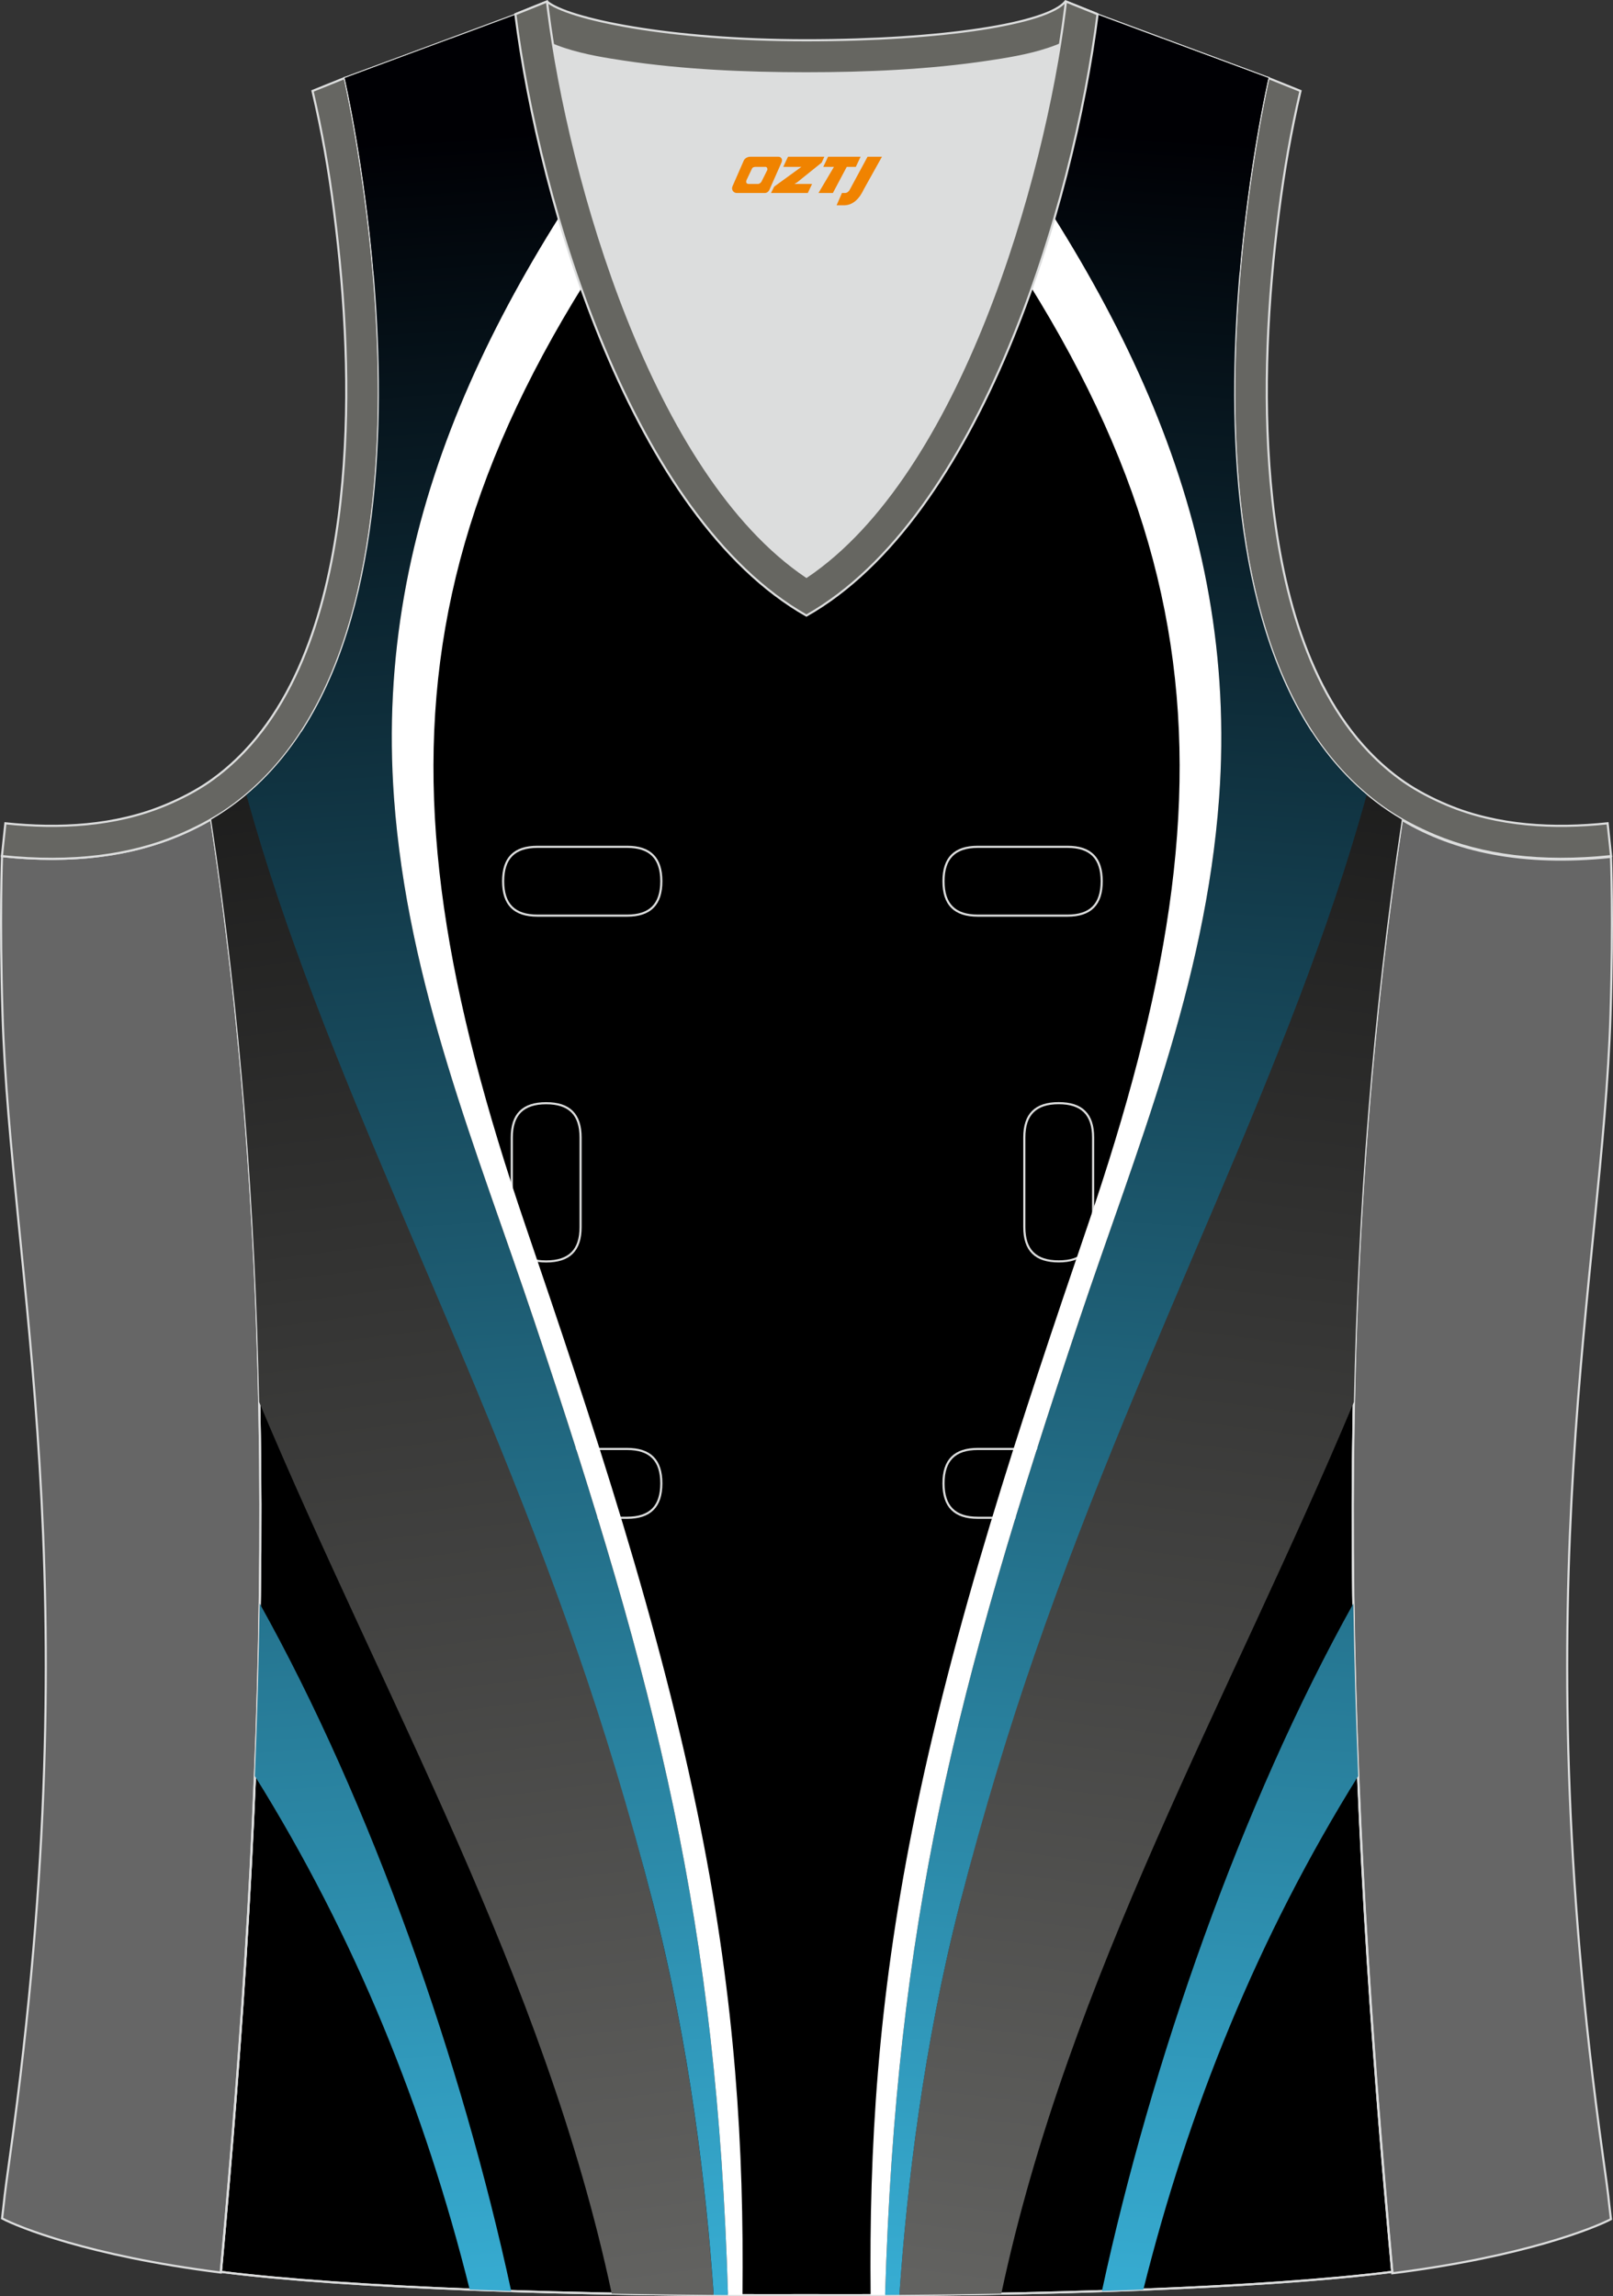 <?xml version="1.0" encoding="utf-8"?>
<!-- Generator: Adobe Illustrator 19.0.0, SVG Export Plug-In . SVG Version: 6.00 Build 0)  -->
<svg xmlns="http://www.w3.org/2000/svg" xmlns:xlink="http://www.w3.org/1999/xlink" version="1.1" id="图层_1" x="0px" y="0px" width="302.41px" height="430.42px" viewBox="0 0 302.41 430.42" enable-background="new 0 0 302.41 430.42" xml:space="preserve">
<rect x="0" y="0" width="302.41" height="430.42" fill="#333333" stroke="none"/>
<g id="XMLID_20_">
	<path id="XMLID_23_" stroke="#DCDDDD" stroke-width="0.4" stroke-miterlimit="22.926" d="M101.8,1.01L64.64,14.63   c0,0,25.43,109.52-25.04,139.02c13.92,91.93,10.01,182.4,1.81,272.21c23.36,2.98,66.59,4.52,109.81,4.36   c43.21,0.17,86.44-1.37,109.81-4.36c-8.2-89.81-12.11-180.28,1.81-272.21c-50.47-29.5-25.04-139.02-25.04-139.02l-37-13.73   l-11.74,8.47l-40.26,2.38l-33.12-3.11L101.8,1.01z"/>
	<path fill="#666666" stroke="#DCDDDD" stroke-width="0.4" stroke-miterlimit="22.926" d="M262.83,153.67   c9.87,5.89,22.68,8.69,39.2,6.95c0,0,0.46,11.69-0.09,29.57c-1.51,49.08-16.57,105.44-1.41,214.04c1.31,9.36,0.84,6.4,1.49,11.76   c-3,1.58-16.16,7.01-40.99,10.14C252.81,336.24,248.89,245.69,262.83,153.67z"/>
	<path fill="#666666" stroke="#DCDDDD" stroke-width="0.4" stroke-miterlimit="22.926" d="M39.58,153.53   c-9.87,5.89-22.68,8.69-39.2,6.95c0,0-0.46,11.69,0.09,29.57c1.51,49.08,16.57,105.44,1.41,214.04c-1.31,9.36-0.84,6.4-1.49,11.76   c3,1.58,16.16,7.01,40.99,10.14C49.6,336.1,53.52,245.55,39.58,153.53z"/>
	<path fill="none" stroke="#DCDDDD" stroke-width="0.4" stroke-miterlimit="22.926" d="M183.31,158.74c-4.32,0-6.42,2.11-6.42,6.45   c0,4.34,2.1,6.45,6.42,6.45h16.82c4.32,0,6.42-2.11,6.42-6.45c0-4.34-2.1-6.45-6.42-6.45H183.31L183.31,158.74z M204.94,213.21   c0-4.32-2.11-6.42-6.45-6.42c-4.34,0-6.45,2.1-6.45,6.42v16.82c0,4.32,2.11,6.42,6.45,6.42c4.34,0,6.45-2.1,6.45-6.42V213.21   L204.94,213.21z M95.95,230.04c0,4.32,2.11,6.42,6.45,6.42s6.45-2.1,6.45-6.42v-16.82c0-4.32-2.11-6.42-6.45-6.42   s-6.45,2.1-6.45,6.42V230.04L95.95,230.04z M100.75,271.61c-4.32,0-6.42,2.11-6.42,6.45s2.1,6.45,6.42,6.45h16.82   c4.32,0,6.42-2.11,6.42-6.45s-2.1-6.45-6.42-6.45H100.75L100.75,271.61z M183.31,271.61c-4.32,0-6.42,2.11-6.42,6.45   s2.1,6.45,6.42,6.45h16.82c4.32,0,6.42-2.11,6.42-6.45s-2.1-6.45-6.42-6.45H183.31L183.31,271.61z M100.75,158.74   c-4.32,0-6.42,2.11-6.42,6.45c0,4.34,2.1,6.45,6.42,6.45h16.82c4.32,0,6.42-2.11,6.42-6.45c0-4.34-2.1-6.45-6.42-6.45H100.75z"/>
	<path fill="#666662" stroke="#DCDDDD" stroke-width="0.4" stroke-miterlimit="22.926" d="M62.63,39.63   c2.13,16.63,3.04,33.98,1.57,50.69c-1.52,17.33-6.03,37.57-18.4,50.56c-2,2.1-4.2,4.01-6.59,5.67c-2.48,1.72-5.41,3.22-8.2,4.38   c-9.42,3.94-19.95,4.46-30,3.4l-0.65,6.15c13.27,1.4,24.15-0.14,33.03-3.85c3.09-1.29,6.59-3.1,9.34-5.01   c46.24-32.14,21.89-137,21.89-137l-6.03,2.43C60.39,24.7,61.64,31.86,62.63,39.63z"/>
	<path fill="#666662" stroke="#DCDDDD" stroke-width="0.4" stroke-miterlimit="22.926" d="M239.79,39.63   c-2.13,16.63-3.04,33.98-1.57,50.69c1.52,17.33,6.03,37.57,18.4,50.56c2,2.1,4.2,4.01,6.59,5.67c2.48,1.72,5.41,3.22,8.19,4.38   c9.42,3.94,19.95,4.46,30,3.4l0.65,6.15c-13.27,1.4-24.15-0.14-33.03-3.85c-3.09-1.29-6.59-3.1-9.34-5.01   c-46.24-32.14-21.89-137-21.89-137l6.03,2.43C242.03,24.7,240.79,31.86,239.79,39.63z"/>
	<path fill="none" stroke="#DCDDDD" stroke-width="0.4" stroke-miterlimit="22.926" d="M151.21,113.14   c-0.61,0.75-0.97,1.18-0.98,1.18c1.33-0.96-19.88-11.16-36.05-58.95c-2.31-6.83-5.02-14.42-7.04-22.87   c-2.27-9.43-3.8-19.93-5.49-31.6l-37,13.73c0,0,25.43,109.52-25.04,139.02c13.91,91.93,10.01,182.4,1.81,272.21   c23.37,2.98,66.59,4.52,109.81,4.36c43.21,0.17,86.44-1.37,109.81-4.36c-8.2-89.81-12.11-180.28,1.81-272.21   c-50.47-29.49-25.04-139.02-25.04-139.02l-37-13.73c-1.7,11.68-3.23,22.17-5.49,31.6c-2.02,8.45-4.73,16.04-7.04,22.87   c-16.17,47.79-37.38,57.99-36.05,58.95C152.18,114.32,151.82,113.89,151.21,113.14z"/>
	
		<linearGradient id="SVGID_1_" gradientUnits="userSpaceOnUse" x1="-746.248" y1="-686.941" x2="-800.248" y2="-260.942" gradientTransform="matrix(1 0 0 1 996.485 708.519)">
		<stop offset="0" style="stop-color:#000000"/>
		<stop offset="1" style="stop-color:#666664"/>
	</linearGradient>
	<path fill="url(#SVGID_1_)" d="M253.83,262.82c-23.36,55.7-53.48,107.86-66.1,167.12c-6.27,0.12-12.66,0.2-19.12,0.24   c1.41-20.4,4.53-46.78,11.29-73.11c24.01-93.46,48.06-136.73,59.66-180.03c3.41-12.72,5.8-25.37,6.31-39.89   c4.36,6.71,9.92,12.37,16.95,16.48C257.28,190.25,254.57,226.62,253.83,262.82L253.83,262.82z M232.34,51.6   c-3.85-13.29-8.62-27.97-14.45-44.35l19.9,7.38C237.78,14.63,234.12,30.41,232.34,51.6z"/>
	
		<linearGradient id="SVGID_2_" gradientUnits="userSpaceOnUse" x1="-771.413" y1="-682.529" x2="-798.539" y2="-276.288" gradientTransform="matrix(1 0 0 1 996.485 708.519)">
		<stop offset="0" style="stop-color:#000004"/>
		<stop offset="1" style="stop-color:#37ADD3"/>
	</linearGradient>
	<path fill="url(#SVGID_2_)" d="M176.08,10.13c33.25,43.11,56.31,86.78,52.48,139.46c-2.55,35-15.55,65.95-26.29,98.03   c-23.3,69.61-34.21,112.75-36.33,182.58c0.89-0.01,1.79-0.01,2.68-0.02c1.41-20.4,4.53-46.78,11.29-73.11   c4.54-17.66,9.33-33.3,14.21-47.34c20.97-60.4,48.12-109.81,62.11-160.74c-41.55-34.86-18.44-134.37-18.44-134.37l-37-13.73   l-11.74,8.47L176.08,10.13L176.08,10.13z M206.59,429.46c2.63-0.09,5.23-0.18,7.77-0.28c8.42-33.73,21.47-66.08,40.27-96.25   c-0.43-10.77-0.74-21.54-0.9-32.34C232.74,338.2,215.83,386.61,206.59,429.46z"/>
	<path fill="#FFFFFF" d="M176.08,10.13c33.25,43.11,56.31,86.78,52.48,139.46c-2.55,35-15.55,65.96-26.29,98.03   c-23.3,69.61-34.21,112.75-36.33,182.58c-0.9,0-1.81,0.01-2.71,0.01c-0.29-27.75,1.35-54.84,7.82-87.37   c7.62-38.29,20.19-75.93,32.89-113.17c29.51-86.54,24.59-139.3-42.29-218.69L176.08,10.13z"/>
	
		<linearGradient id="SVGID_3_" gradientUnits="userSpaceOnUse" x1="1967.131" y1="-686.941" x2="1913.131" y2="-260.943" gradientTransform="matrix(-1 0 0 1 2019.317 708.519)">
		<stop offset="0" style="stop-color:#000000"/>
		<stop offset="1" style="stop-color:#666664"/>
	</linearGradient>
	<path fill="url(#SVGID_3_)" d="M48.59,262.82c-0.74-36.19-3.46-72.57-9-109.18c7.03-4.11,12.59-9.78,16.95-16.48   c0.52,14.52,2.91,27.17,6.31,39.89c11.6,43.31,35.65,86.58,59.66,180.03c6.76,26.32,9.88,52.71,11.29,73.11   c-6.45-0.05-12.85-0.13-19.11-0.24C102.08,370.67,71.95,318.52,48.59,262.82L48.59,262.82z M64.64,14.63l19.9-7.38   C78.71,23.63,73.93,38.31,70.09,51.6C68.3,30.41,64.64,14.63,64.64,14.63z"/>
	
		<linearGradient id="SVGID_4_" gradientUnits="userSpaceOnUse" x1="1941.966" y1="-682.53" x2="1914.84" y2="-276.289" gradientTransform="matrix(-1 0 0 1 2019.317 708.519)">
		<stop offset="0" style="stop-color:#000004"/>
		<stop offset="1" style="stop-color:#37ADD3"/>
	</linearGradient>
	<path fill="url(#SVGID_4_)" d="M126.35,10.13l-12.96-0.77L101.64,0.9l-37,13.73c0,0,23.1,99.51-18.44,134.37   c14,50.94,41.14,100.35,62.11,160.74c4.88,14.04,9.67,29.68,14.21,47.34c6.76,26.32,9.88,52.71,11.29,73.11   c0.89,0.01,1.78,0.01,2.68,0.02c-2.11-69.83-13.03-112.97-36.33-182.58c-10.73-32.08-23.74-63.03-26.29-98.03   C70.04,96.9,93.09,53.24,126.35,10.13L126.35,10.13z M48.69,300.59c-0.16,10.79-0.47,21.57-0.9,32.34   c18.8,30.17,31.85,62.51,40.27,96.25c2.55,0.1,5.14,0.19,7.78,0.28C86.59,386.61,69.69,338.2,48.69,300.59z"/>
	<path fill="#FFFFFF" d="M126.35,10.13C93.09,53.24,70.04,96.9,73.87,149.59c2.55,35,15.55,65.96,26.29,98.03   c23.3,69.61,34.21,112.75,36.33,182.58c0.9,0,1.81,0.01,2.71,0.01c0.29-27.75-1.35-54.84-7.82-87.37   c-7.62-38.29-20.19-75.93-32.89-113.17C68.98,143.13,73.9,90.37,140.77,10.98L126.35,10.13z"/>
	<path fill="#DCDDDD" d="M151.21,108.12c26.92-18.11,42.35-67.47,47.53-99.78c-4.43,1.88-9.9,2.69-13.42,3.22   c-11.14,1.68-22.91,2.18-34.17,2.18s-23.02-0.5-34.17-2.18c-3.48-0.52-8.88-1.32-13.28-3.16   C108.88,40.71,124.31,90.02,151.21,108.12z"/>
	<path fill="#666661" stroke="#DCDDDD" stroke-width="0.4" stroke-miterlimit="22.926" d="M205.5,2.55l-0.13,0.28   c-2.78,6.16-14.16,7.84-20.06,8.73c-11.14,1.68-22.91,2.18-34.17,2.18c-11.26,0-23.02-0.5-34.17-2.18   c-5.9-0.89-17.28-2.57-20.06-8.73l-0.1-0.23c1.13-0.45,1.64-0.66,5.74-2.31c3.85,3.24,22.89,7.26,48.59,7.26   c25.7,0,45.26-3.15,48.59-7.26l0.15,0.01C204.02,1.96,202.51,1.35,205.5,2.55z"/>
	<path fill="#666661" stroke="#DCDDDD" stroke-width="0.4" stroke-miterlimit="22.926" d="M96.62,2.67l5.93-2.39l0.2,1.61   c4.03,31.78,19.68,86.86,48.45,106.23c28.78-19.36,44.43-74.44,48.45-106.23l0.2-1.61l5.93,2.39   c-4.53,35.76-22.05,94.31-54.59,112.72C118.67,96.98,101.15,38.44,96.62,2.67z"/>
	
</g>
<g>
	<path fill="#F08300" d="M162.65,29.38l-3.4,6.3c-0.2,0.3-0.5,0.5-0.8,0.5h-0.6l-1,2.3h1.2c2,0.1,3.2-1.5,3.9-3L165.35,29.38h-2.5L162.65,29.38z"/>
	<polygon fill="#F08300" points="155.45,29.38 ,161.35,29.38 ,160.45,31.28 ,158.75,31.28 ,156.15,36.18 ,153.45,36.18 ,156.35,31.28 ,154.35,31.28 ,155.25,29.38"/>
	<polygon fill="#F08300" points="149.45,34.48 ,148.95,34.48 ,149.45,34.18 ,154.05,30.48 ,154.55,29.38 ,147.75,29.38 ,147.45,29.98 ,146.85,31.28 ,149.65,31.28 ,150.25,31.28 ,145.15,34.98    ,144.55,36.18 ,151.15,36.18 ,151.45,36.18 ,152.25,34.48"/>
	<path fill="#F08300" d="M145.95,29.38H140.65C140.15,29.38,139.65,29.68,139.45,30.08L137.35,34.88C137.05,35.48,137.45,36.18,138.15,36.18h5.2c0.4,0,0.7-0.2,0.9-0.6L146.55,30.38C146.75,29.88,146.45,29.38,145.95,29.38z M143.85,31.88L142.75,34.08C142.55,34.38,142.25,34.48,142.15,34.48l-1.8,0C140.15,34.48,139.75,34.38,139.95,33.78l1-2.1c0.1-0.3,0.4-0.4,0.7-0.4h1.9   C143.75,31.28,143.95,31.58,143.85,31.88z"/>
</g>
</svg>